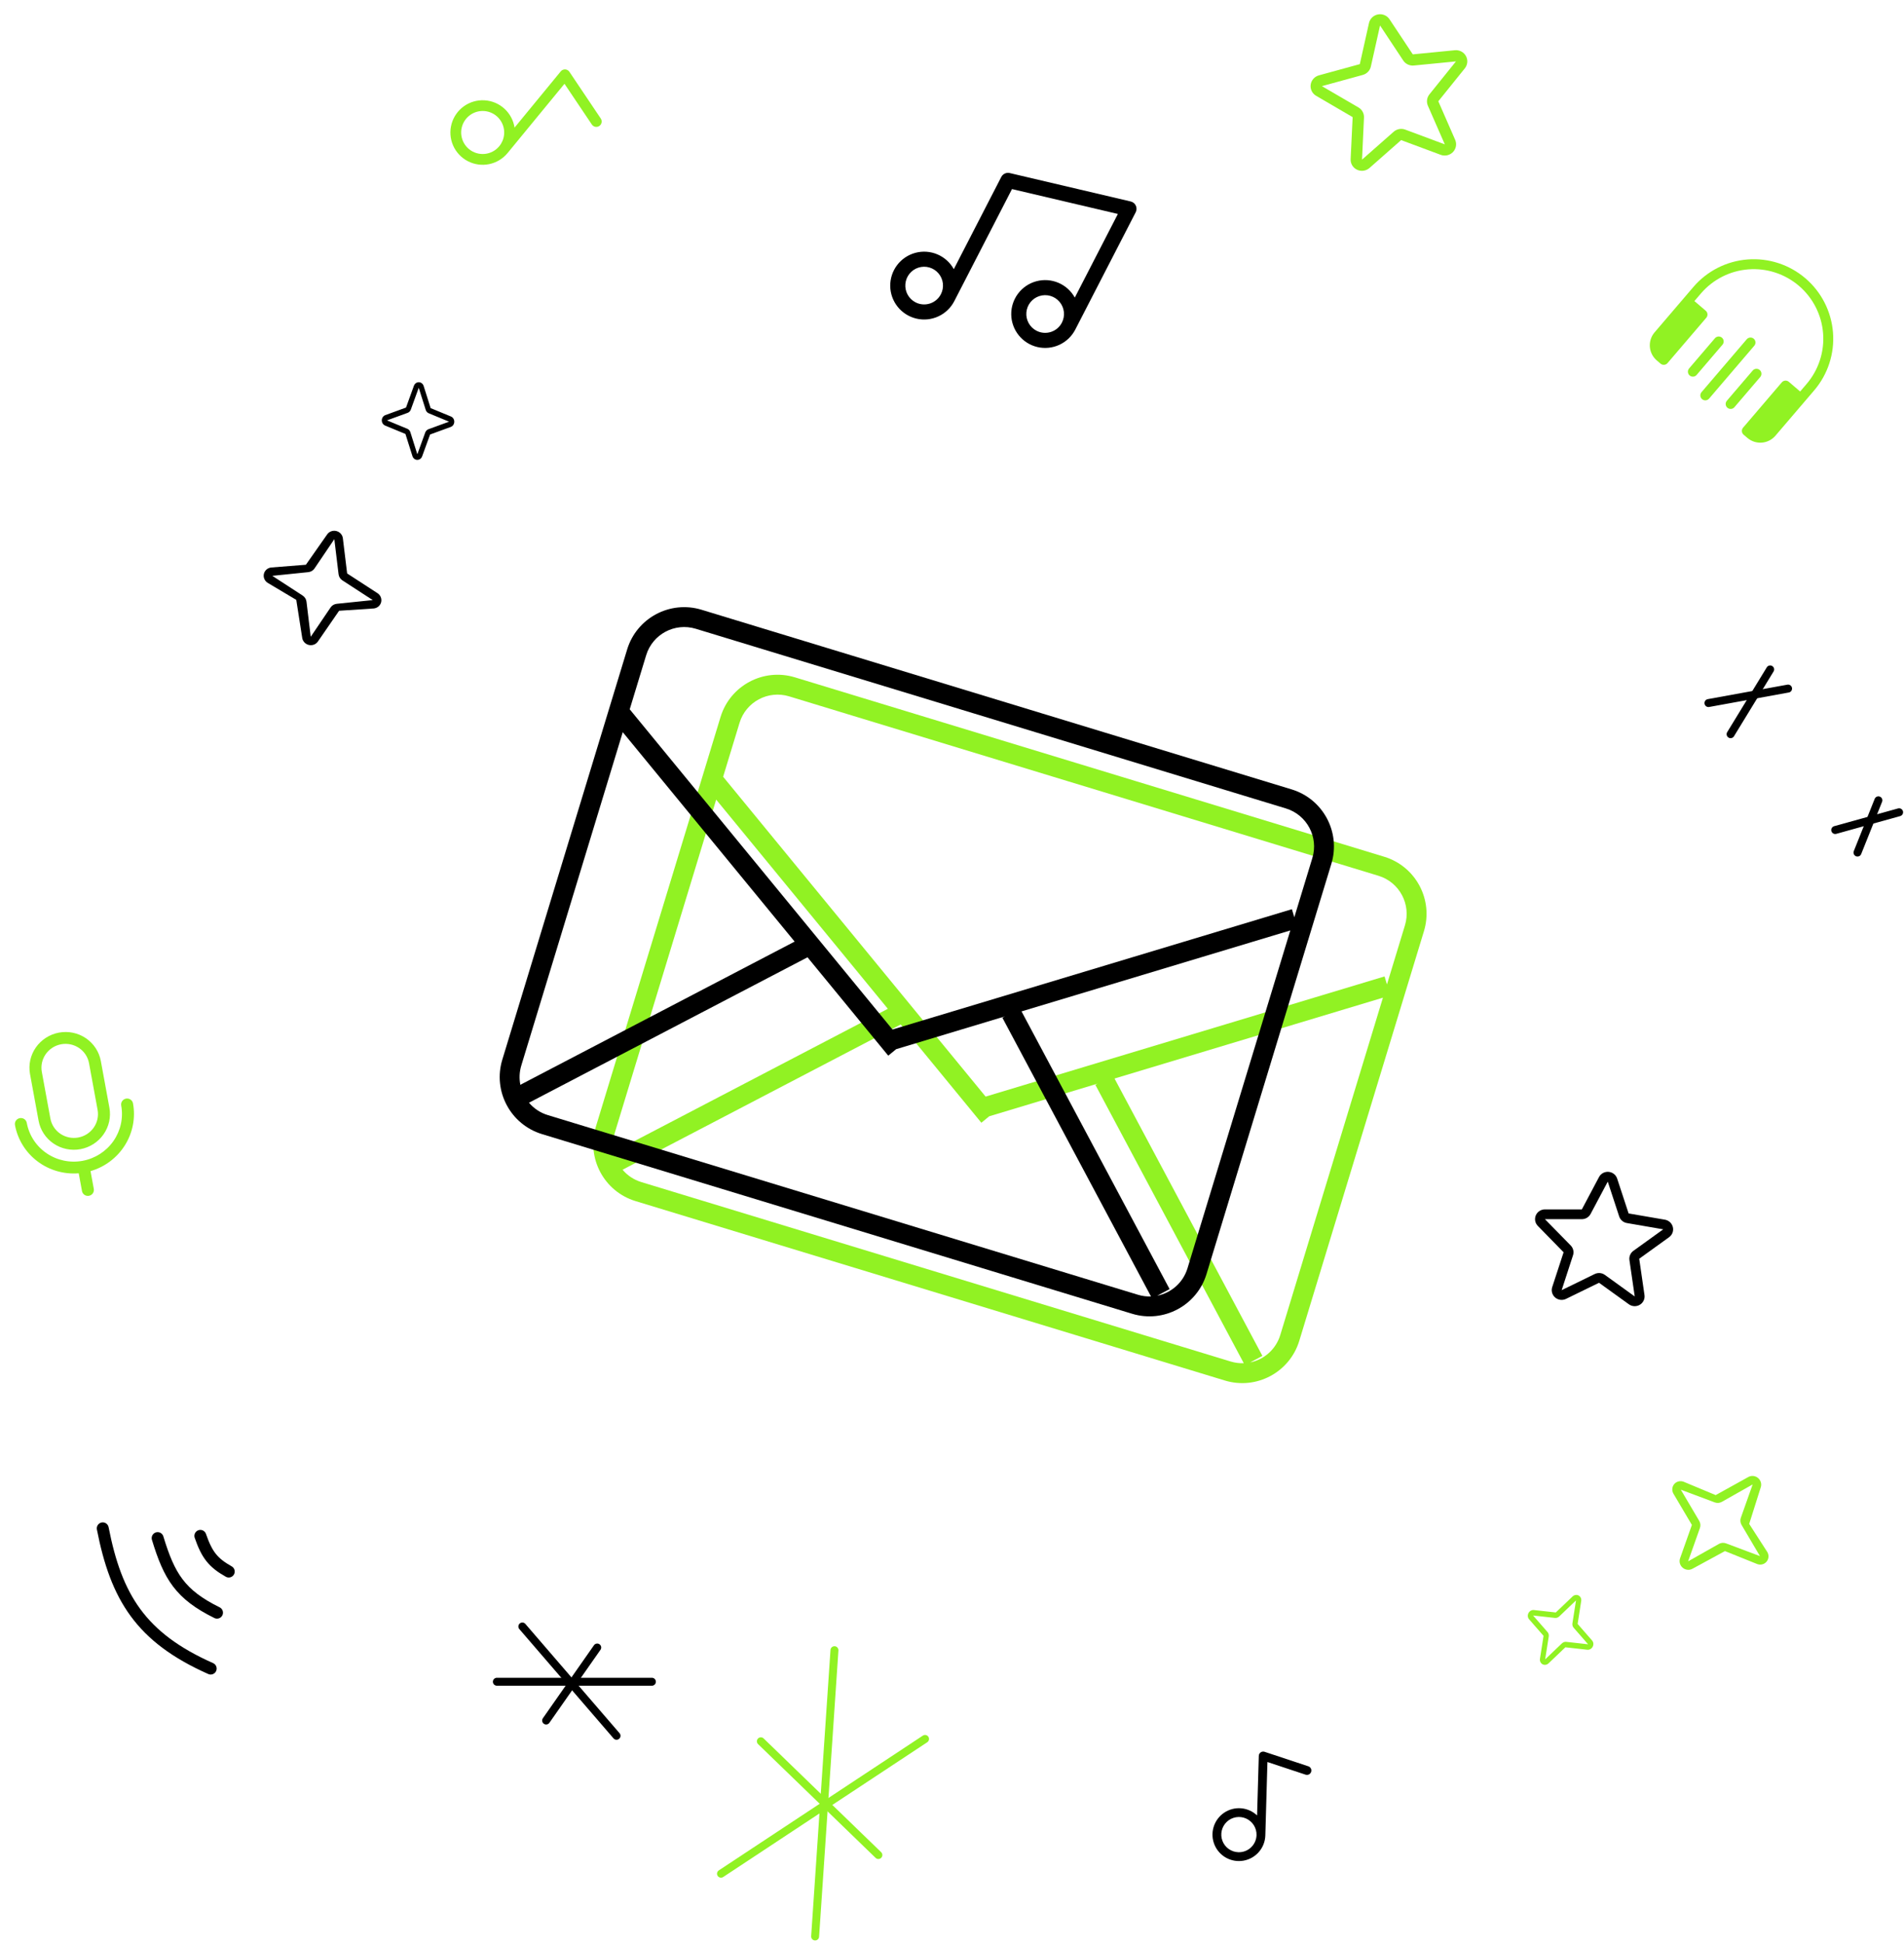 <?xml version="1.0" encoding="UTF-8"?> <svg xmlns="http://www.w3.org/2000/svg" width="479" height="489" viewBox="0 0 479 489" fill="none"> <path d="M50.401 386.31C52.039 391.035 53.557 393.044 57.547 395.282" stroke="black" stroke-width="3" stroke-linecap="round"></path> <path d="M39.658 386.873C42.589 396.509 45.316 401.048 54.596 405.628" stroke="black" stroke-width="3" stroke-linecap="round"></path> <path d="M25.849 384.419C29.23 401.711 35.372 411.854 53.003 419.687" stroke="black" stroke-width="3" stroke-linecap="round"></path> <path d="M285.748 51.727C285.628 51.465 285.449 51.235 285.226 51.053C285.002 50.871 284.741 50.743 284.46 50.677L254.019 43.528C253.608 43.431 253.176 43.475 252.792 43.652C252.408 43.829 252.094 44.129 251.9 44.505L239.954 67.698C239.032 66.034 237.58 64.726 235.83 63.982C234.079 63.238 232.13 63.1 230.292 63.59C228.454 64.081 226.833 65.171 225.686 66.689C224.539 68.206 223.932 70.063 223.961 71.965C223.99 73.867 224.654 75.705 225.848 77.186C227.041 78.667 228.695 79.707 230.547 80.141C232.399 80.575 234.343 80.377 236.07 79.579C237.797 78.781 239.208 77.429 240.078 75.738L254.593 47.558L281.229 53.814L270.395 74.847C269.473 73.183 268.021 71.875 266.271 71.131C264.52 70.387 262.571 70.249 260.733 70.739C258.895 71.23 257.274 72.32 256.127 73.838C254.98 75.355 254.373 77.212 254.402 79.114C254.431 81.016 255.095 82.854 256.289 84.335C257.482 85.817 259.136 86.857 260.988 87.29C262.84 87.724 264.784 87.526 266.511 86.728C268.238 85.93 269.649 84.578 270.519 82.887L285.713 53.391C285.845 53.134 285.917 52.851 285.923 52.563C285.929 52.275 285.869 51.989 285.748 51.727ZM230.323 76.045C229.489 75.615 228.802 74.948 228.347 74.129C227.893 73.309 227.692 72.372 227.77 71.438C227.847 70.504 228.2 69.614 228.784 68.88C229.367 68.146 230.155 67.602 231.048 67.317C231.941 67.031 232.899 67.016 233.8 67.275C234.701 67.533 235.505 68.053 236.111 68.768C236.717 69.484 237.097 70.363 237.203 71.294C237.309 72.226 237.136 73.168 236.707 74.001C236.131 75.119 235.135 75.962 233.938 76.345C232.741 76.728 231.44 76.62 230.323 76.045ZM260.764 83.194C259.93 82.764 259.243 82.098 258.788 81.278C258.334 80.458 258.133 79.522 258.211 78.587C258.288 77.653 258.641 76.763 259.225 76.029C259.808 75.296 260.596 74.751 261.489 74.466C262.382 74.18 263.34 74.165 264.241 74.424C265.142 74.682 265.946 75.202 266.552 75.918C267.158 76.633 267.538 77.512 267.644 78.444C267.75 79.375 267.577 80.317 267.148 81.151C266.863 81.704 266.472 82.196 265.997 82.598C265.521 83 264.972 83.305 264.379 83.494C263.786 83.684 263.162 83.755 262.541 83.704C261.921 83.652 261.317 83.479 260.764 83.194Z" fill="black"></path> <path d="M368.791 14.091C368.525 13.606 368.121 13.209 367.627 12.95C367.134 12.691 366.573 12.582 366.015 12.635L355.425 13.673L349.57 4.848C349.265 4.385 348.826 4.022 348.311 3.804C347.795 3.587 347.225 3.526 346.673 3.628C346.12 3.73 345.609 3.991 345.205 4.377C344.801 4.764 344.521 5.26 344.401 5.802L342.094 16.132L331.819 18.949C331.276 19.097 330.788 19.399 330.417 19.817C330.046 20.236 329.808 20.753 329.733 21.303C329.658 21.853 329.749 22.412 329.995 22.909C330.241 23.407 330.63 23.821 331.115 24.1L340.293 29.459L339.788 40.026C339.761 40.579 339.899 41.127 340.185 41.602C340.472 42.077 340.895 42.456 341.401 42.694C341.906 42.932 342.473 43.017 343.029 42.939C343.585 42.861 344.106 42.622 344.527 42.254L352.492 35.238L362.455 38.947C362.98 39.14 363.552 39.177 364.099 39.051C364.646 38.926 365.145 38.645 365.533 38.242C365.92 37.839 366.18 37.334 366.278 36.788C366.377 36.242 366.31 35.681 366.087 35.174L361.844 25.472L368.506 17.201C368.859 16.767 369.074 16.239 369.125 15.686C369.176 15.133 369.059 14.578 368.791 14.091ZM366.278 15.449L359.617 23.72C359.292 24.122 359.084 24.602 359.016 25.11C358.947 25.618 359.02 26.134 359.226 26.603L363.477 36.31L353.521 32.601C353.035 32.419 352.507 32.373 351.995 32.467C351.483 32.562 351.006 32.793 350.617 33.137L342.653 40.152L343.145 29.577C343.171 29.065 343.055 28.557 342.809 28.107C342.564 27.657 342.198 27.283 341.752 27.023L332.574 21.678C332.573 21.673 332.572 21.668 332.571 21.662L342.843 18.848C343.345 18.709 343.799 18.439 344.157 18.065C344.515 17.692 344.764 17.23 344.876 16.728L347.186 6.41L353.024 15.225C353.308 15.653 353.705 15.996 354.173 16.218C354.641 16.439 355.161 16.529 355.679 16.48L366.281 15.443L366.283 15.455L366.278 15.449Z" fill="#91F223"></path> <path d="M420.85 308.647C420.739 308.178 420.491 307.751 420.136 307.419C419.781 307.088 419.336 306.867 418.855 306.783L409.719 305.21L406.838 296.445C406.688 295.985 406.404 295.579 406.021 295.278C405.638 294.976 405.173 294.793 404.685 294.751C404.197 294.709 403.708 294.811 403.279 295.042C402.851 295.274 402.501 295.626 402.275 296.053L397.952 304.199L388.67 304.193C388.18 304.192 387.701 304.333 387.293 304.599C386.884 304.865 386.565 305.244 386.375 305.689C386.185 306.134 386.133 306.624 386.224 307.099C386.316 307.573 386.547 308.011 386.89 308.357L393.363 314.978L390.5 323.739C390.349 324.197 390.338 324.689 390.47 325.154C390.601 325.619 390.869 326.036 391.238 326.352C391.608 326.669 392.065 326.871 392.55 326.933C393.035 326.996 393.528 326.916 393.967 326.704L402.277 322.649L409.79 328.064C410.186 328.348 410.658 328.511 411.147 328.532C411.636 328.553 412.12 328.431 412.538 328.183C412.957 327.934 413.291 327.569 413.5 327.133C413.709 326.698 413.783 326.211 413.712 325.733L412.388 316.604L419.893 311.194C420.29 310.91 420.592 310.517 420.763 310.064C420.933 309.61 420.964 309.117 420.85 308.647ZM418.426 309.207L410.921 314.618C410.556 314.88 410.27 315.236 410.095 315.647C409.92 316.058 409.862 316.508 409.927 316.949L411.257 326.085L403.75 320.671C403.384 320.406 402.951 320.245 402.499 320.207C402.047 320.168 401.593 320.252 401.187 320.451L392.877 324.506L395.732 315.736C395.872 315.312 395.891 314.858 395.789 314.424C395.687 313.989 395.466 313.59 395.151 313.269L388.675 306.66C388.675 306.655 388.675 306.651 388.676 306.646L397.955 306.653C398.408 306.652 398.852 306.53 399.239 306.299C399.626 306.068 399.942 305.737 400.152 305.342L404.474 297.207L407.344 305.96C407.483 306.385 407.737 306.765 408.079 307.059C408.421 307.352 408.838 307.549 409.284 307.626L418.43 309.203L418.429 309.214L418.426 309.207Z" fill="black"></path> <path d="M151.121 29.783L143.242 18.055C143.125 17.88 142.968 17.735 142.784 17.631C142.601 17.528 142.395 17.468 142.184 17.458C141.974 17.448 141.764 17.487 141.571 17.572C141.378 17.658 141.208 17.787 141.074 17.95L129.45 32.095C129.166 30.258 128.26 28.573 126.884 27.323C125.507 26.073 123.744 25.334 121.887 25.228C120.031 25.122 118.195 25.656 116.686 26.741C115.177 27.827 114.086 29.397 113.596 31.19C113.105 32.983 113.245 34.891 113.993 36.593C114.74 38.296 116.048 39.69 117.7 40.544C119.352 41.398 121.246 41.659 123.067 41.284C124.888 40.909 126.525 39.92 127.704 38.483L142.011 21.073L148.875 31.29C148.972 31.442 149.098 31.573 149.246 31.676C149.395 31.778 149.562 31.85 149.739 31.887C149.915 31.924 150.097 31.925 150.274 31.891C150.451 31.856 150.62 31.787 150.769 31.686C150.919 31.586 151.047 31.456 151.146 31.305C151.245 31.155 151.313 30.986 151.346 30.808C151.378 30.631 151.375 30.449 151.337 30.273C151.298 30.097 151.225 29.93 151.121 29.783ZM117.995 37.509C117.168 36.829 116.561 35.919 116.251 34.895C115.94 33.87 115.941 32.777 116.252 31.753C116.564 30.729 117.172 29.82 117.999 29.142C118.827 28.463 119.838 28.045 120.903 27.941C121.969 27.837 123.041 28.051 123.985 28.557C124.929 29.062 125.701 29.836 126.205 30.78C126.71 31.725 126.922 32.797 126.817 33.862C126.711 34.928 126.292 35.938 125.613 36.764C124.702 37.873 123.387 38.575 121.958 38.714C120.53 38.854 119.104 38.42 117.995 37.509Z" fill="#91F223"></path> <path d="M329.121 444.26L318.138 440.621C317.974 440.566 317.799 440.551 317.628 440.576C317.458 440.601 317.295 440.666 317.153 440.765C317.012 440.864 316.895 440.995 316.813 441.147C316.731 441.299 316.686 441.468 316.681 441.64L316.253 456.628C315.148 455.581 313.716 454.945 312.198 454.827C310.68 454.708 309.167 455.114 307.913 455.977C306.658 456.84 305.737 458.107 305.305 459.566C304.872 461.026 304.954 462.59 305.536 463.997C306.119 465.403 307.166 466.568 308.504 467.295C309.842 468.022 311.389 468.268 312.886 467.992C314.384 467.716 315.741 466.935 316.731 465.779C317.722 464.622 318.285 463.161 318.328 461.639L318.854 443.192L328.423 446.362C328.563 446.412 328.71 446.433 328.858 446.425C329.005 446.417 329.149 446.38 329.282 446.315C329.415 446.25 329.534 446.16 329.631 446.049C329.728 445.937 329.802 445.808 329.849 445.668C329.895 445.528 329.913 445.38 329.901 445.232C329.89 445.085 329.849 444.942 329.781 444.811C329.714 444.679 329.62 444.563 329.507 444.468C329.393 444.374 329.262 444.303 329.121 444.26ZM311.554 465.88C310.678 465.855 309.829 465.57 309.114 465.063C308.399 464.555 307.851 463.847 307.538 463.028C307.226 462.209 307.164 461.316 307.359 460.461C307.555 459.607 307.999 458.829 308.637 458.227C309.274 457.626 310.076 457.226 310.94 457.08C311.805 456.933 312.693 457.046 313.493 457.405C314.294 457.763 314.969 458.351 315.435 459.093C315.902 459.836 316.137 460.7 316.112 461.576C316.078 462.751 315.579 463.864 314.725 464.671C313.87 465.479 312.73 465.913 311.554 465.88Z" fill="black"></path> <path d="M113.46 104.767L108.337 102.651L106.576 97.072C106.489 96.803 106.328 96.57 106.113 96.402C105.898 96.235 105.64 96.142 105.374 96.137C105.108 96.131 104.847 96.213 104.625 96.371C104.403 96.529 104.231 96.755 104.133 97.021L102.143 102.514L96.93 104.416C96.678 104.51 96.459 104.684 96.302 104.915C96.146 105.146 96.058 105.422 96.052 105.707C96.046 105.992 96.122 106.272 96.269 106.509C96.416 106.746 96.627 106.929 96.874 107.033L101.997 109.149L103.758 114.728C103.845 114.997 104.007 115.231 104.221 115.398C104.436 115.565 104.694 115.658 104.96 115.664C105.226 115.669 105.487 115.588 105.709 115.43C105.931 115.272 106.103 115.045 106.201 114.78L108.197 109.286L113.405 107.384C113.656 107.29 113.875 107.116 114.032 106.885C114.188 106.655 114.276 106.378 114.282 106.093C114.288 105.808 114.212 105.529 114.065 105.292C113.918 105.054 113.707 104.871 113.46 104.767ZM107.777 107.963C107.597 108.029 107.433 108.136 107.296 108.277C107.158 108.417 107.051 108.589 106.982 108.778L104.99 114.265L103.234 108.701C103.173 108.508 103.073 108.332 102.942 108.185C102.81 108.038 102.65 107.924 102.472 107.85L97.358 105.735L102.557 103.838C102.738 103.772 102.903 103.664 103.04 103.523C103.178 103.382 103.285 103.21 103.354 103.019L105.344 97.535L107.1 103.099C107.161 103.291 107.261 103.467 107.392 103.613C107.523 103.76 107.683 103.874 107.859 103.947L112.974 106.063L107.777 107.963Z" fill="black"></path> <path d="M384.675 407.281L388.321 411.455L387.416 417.235C387.374 417.515 387.415 417.796 387.533 418.041C387.651 418.287 387.841 418.485 388.077 418.608C388.312 418.731 388.583 418.775 388.852 418.732C389.121 418.689 389.375 418.562 389.581 418.368L393.808 414.334L399.323 414.95C399.59 414.978 399.864 414.92 400.107 414.783C400.35 414.646 400.551 414.437 400.683 414.185C400.815 413.933 400.872 413.648 400.846 413.371C400.82 413.093 400.712 412.835 400.537 412.631L396.891 408.457L397.796 402.678C397.838 402.398 397.797 402.117 397.679 401.871C397.561 401.626 397.372 401.428 397.136 401.305C396.9 401.181 396.63 401.138 396.361 401.181C396.092 401.224 395.837 401.351 395.631 401.544L391.4 405.576L385.889 404.962C385.622 404.934 385.349 404.993 385.106 405.13C384.863 405.266 384.662 405.475 384.53 405.728C384.397 405.98 384.341 406.264 384.367 406.542C384.393 406.82 384.5 407.078 384.675 407.281ZM391.187 406.948C391.377 406.969 391.572 406.946 391.758 406.881C391.943 406.816 392.115 406.71 392.261 406.571L396.487 402.544L395.584 408.308C395.553 408.508 395.564 408.71 395.616 408.9C395.668 409.091 395.761 409.264 395.887 409.409L399.526 413.579L394.026 412.965C393.835 412.943 393.639 412.966 393.453 413.031C393.267 413.097 393.094 413.203 392.948 413.343L388.725 417.369L389.629 411.605C389.66 411.405 389.648 411.204 389.596 411.014C389.544 410.825 389.452 410.652 389.326 410.507L385.687 406.337L391.187 406.948Z" fill="#91F223"></path> <path d="M94.977 149.203L87.332 144.239L86.257 135.377C86.202 134.949 86.014 134.546 85.718 134.222C85.422 133.898 85.033 133.669 84.603 133.565C84.173 133.461 83.722 133.487 83.311 133.64C82.9 133.794 82.549 134.066 82.304 134.422L76.955 142.049L68.232 142.738C67.793 142.786 67.382 142.964 67.054 143.248C66.725 143.531 66.495 143.908 66.394 144.326C66.293 144.744 66.326 145.184 66.488 145.586C66.651 145.989 66.936 146.335 67.304 146.578L74.534 150.881L76.024 160.403C76.079 160.831 76.267 161.234 76.562 161.558C76.858 161.882 77.247 162.112 77.677 162.216C78.108 162.32 78.559 162.294 78.97 162.14C79.381 161.987 79.732 161.714 79.976 161.358L85.308 153.622L94.049 153.042C94.487 152.994 94.898 152.817 95.227 152.533C95.556 152.249 95.786 151.873 95.887 151.455C95.988 151.037 95.955 150.597 95.792 150.194C95.629 149.792 95.345 149.446 94.977 149.203ZM84.72 151.871C84.407 151.904 84.106 152.003 83.837 152.161C83.569 152.32 83.341 152.534 83.168 152.788L78.173 160.164L77.103 151.326C77.065 151.02 76.96 150.724 76.793 150.459C76.626 150.195 76.403 149.969 76.138 149.797L68.506 144.836L77.561 143.909C77.875 143.877 78.177 143.778 78.446 143.619C78.715 143.46 78.945 143.245 79.118 142.989L84.107 135.616L85.178 144.454C85.216 144.76 85.321 145.055 85.487 145.318C85.653 145.581 85.876 145.807 86.14 145.979L93.772 150.94L84.72 151.871Z" fill="black"></path> <path d="M421 375.71L425.638 383.557L422.658 391.972C422.517 392.38 422.505 392.824 422.626 393.246C422.746 393.668 422.993 394.046 423.332 394.331C423.671 394.616 424.086 394.793 424.523 394.838C424.959 394.884 425.395 394.796 425.772 394.586L433.956 390.136L442.075 393.4C442.489 393.552 442.936 393.576 443.357 393.468C443.777 393.36 444.151 393.126 444.428 392.796C444.704 392.467 444.87 392.058 444.904 391.625C444.937 391.193 444.836 390.756 444.614 390.375L440.054 383.303L442.957 374.113C443.098 373.705 443.109 373.261 442.989 372.839C442.868 372.417 442.622 372.039 442.283 371.754C441.944 371.469 441.528 371.292 441.092 371.247C440.656 371.201 440.22 371.289 439.842 371.499L431.625 376.055L423.54 372.685C423.126 372.533 422.678 372.509 422.258 372.617C421.837 372.725 421.463 372.959 421.187 373.289C420.911 373.618 420.744 374.027 420.711 374.46C420.678 374.892 420.779 375.329 421 375.71ZM431.373 377.885C431.668 377.995 431.982 378.04 432.292 378.018C432.603 377.995 432.903 377.905 433.171 377.754L440.926 373.371L437.952 381.762C437.849 382.053 437.812 382.365 437.844 382.676C437.876 382.987 437.975 383.289 438.136 383.561L442.763 391.399L434.242 388.2C433.946 388.089 433.631 388.044 433.319 388.066C433.008 388.089 432.707 388.179 432.438 388.331L424.689 392.714L427.662 384.323C427.765 384.033 427.801 383.722 427.77 383.412C427.738 383.102 427.639 382.801 427.48 382.53L422.852 374.691L431.373 377.885Z" fill="#91F223"></path> <path d="M452.572 71.898C449.045 68.882 444.463 67.39 439.836 67.751C435.209 68.113 430.915 70.297 427.898 73.825L426.274 75.725L429.124 78.162C429.376 78.378 429.532 78.684 429.557 79.015C429.583 79.345 429.477 79.673 429.261 79.925L419.513 91.325C419.297 91.577 418.99 91.733 418.66 91.758C418.329 91.784 418.002 91.678 417.75 91.462L416.8 90.65C415.792 89.788 415.168 88.561 415.065 87.239C414.962 85.917 415.388 84.608 416.25 83.6L425.998 72.2C429.446 68.169 434.353 65.672 439.642 65.259C444.93 64.846 450.165 66.551 454.197 69.998C458.228 73.446 460.725 78.353 461.138 83.641C461.551 88.93 459.846 94.165 456.399 98.197L446.65 109.597C445.788 110.605 444.561 111.229 443.239 111.332C441.917 111.435 440.608 111.009 439.6 110.147L438.65 109.335C438.398 109.119 438.242 108.813 438.217 108.482C438.191 108.152 438.297 107.824 438.513 107.573L448.261 96.172C448.477 95.92 448.784 95.764 449.114 95.739C449.445 95.713 449.772 95.819 450.024 96.035L452.874 98.472L454.499 96.572C457.515 93.044 459.007 88.463 458.645 83.836C458.284 79.209 456.099 74.915 452.572 71.898ZM441.336 86.961C441.552 86.709 441.658 86.382 441.632 86.051C441.607 85.721 441.45 85.414 441.199 85.198C440.947 84.983 440.619 84.876 440.289 84.902C439.958 84.928 439.652 85.084 439.436 85.336L428.063 98.636C427.847 98.888 427.741 99.215 427.766 99.546C427.792 99.876 427.948 100.183 428.2 100.399C428.452 100.614 428.779 100.721 429.11 100.695C429.44 100.669 429.747 100.513 429.963 100.261L441.336 86.961ZM433.199 84.936C433.451 85.152 433.607 85.459 433.633 85.789C433.659 86.12 433.552 86.447 433.337 86.699L426.837 94.299C426.622 94.551 426.315 94.707 425.985 94.733C425.654 94.759 425.327 94.652 425.075 94.437C424.823 94.221 424.667 93.915 424.641 93.584C424.615 93.253 424.722 92.926 424.937 92.674L431.437 85.074C431.652 84.822 431.959 84.666 432.289 84.64C432.62 84.615 432.947 84.721 433.199 84.936ZM442.837 94.823C443.052 94.571 443.159 94.244 443.133 93.913C443.107 93.583 442.951 93.276 442.699 93.06C442.447 92.845 442.12 92.738 441.789 92.764C441.459 92.79 441.152 92.946 440.937 93.198L434.437 100.798C434.222 101.05 434.115 101.377 434.141 101.708C434.167 102.038 434.323 102.345 434.575 102.561C434.827 102.776 435.154 102.883 435.485 102.857C435.815 102.831 436.122 102.675 436.338 102.423L442.837 94.823Z" fill="#91F223"></path> <line x1="209.93" y1="415.065" x2="205.065" y2="487.07" stroke="#91F223" stroke-width="2" stroke-linecap="round"></line> <line x1="191.414" y1="437.977" x2="220.977" y2="466.586" stroke="#91F223" stroke-width="2" stroke-linecap="round"></line> <line x1="232.717" y1="437.386" x2="181.386" y2="471.283" stroke="#91F223" stroke-width="2" stroke-linecap="round"></line> <line x1="131.41" y1="409.104" x2="155.104" y2="436.59" stroke="black" stroke-width="2" stroke-linecap="round"></line> <line x1="150.246" y1="414.393" x2="137.393" y2="432.754" stroke="black" stroke-width="2" stroke-linecap="round"></line> <line x1="125" y1="423" x2="164" y2="423" stroke="black" stroke-width="2" stroke-linecap="round"></line> <line x1="445.332" y1="168.375" x2="435.375" y2="184.668" stroke="black" stroke-width="2" stroke-linecap="round"></line> <line x1="429.805" y1="176.837" x2="449.837" y2="173.195" stroke="black" stroke-width="2" stroke-linecap="round"></line> <line x1="472.557" y1="201.3" x2="467.3" y2="214.443" stroke="black" stroke-width="2" stroke-linecap="round"></line> <line x1="461.696" y1="208.769" x2="477.769" y2="204.304" stroke="black" stroke-width="2" stroke-linecap="round"></line> <path fill-rule="evenodd" clip-rule="evenodd" d="M346.791 220.28L198.53 175.151C193.247 173.543 187.66 176.522 186.052 181.806L181.922 195.373L247.958 275.822L348.32 245.596L348.926 247.609L353.446 232.758C355.054 227.475 352.075 221.888 346.791 220.28ZM276.153 272.552L248.866 280.77L246.885 282.396L226.601 257.684L156.619 294.214C157.819 295.636 159.43 296.74 161.343 297.322L309.604 342.451C310.704 342.785 311.817 342.921 312.905 342.879L275.567 272.865L276.153 272.552ZM280.387 271.277L317.592 341.042L314.51 342.685C317.988 341.974 320.977 339.43 322.083 335.796L347.912 250.941L280.387 271.277ZM180.172 201.122L223.36 253.736L154.446 289.708C154.133 288.142 154.191 286.478 154.689 284.844L180.172 201.122ZM181.268 180.35L176.36 196.477L176.36 196.477L176.36 196.477L149.905 283.388C147.493 291.313 151.962 299.693 159.887 302.106L308.148 347.234C316.074 349.646 324.454 345.177 326.866 337.252L358.229 234.214C360.642 226.289 356.173 217.909 348.247 215.496L199.986 170.368C192.061 167.956 183.681 172.425 181.268 180.35Z" fill="#91F223"></path> <path fill-rule="evenodd" clip-rule="evenodd" d="M323.498 203.34L175.038 158.151C169.755 156.543 164.168 159.522 162.56 164.806L158.42 178.407L224.53 258.947L325.011 228.685L325.62 230.71L330.153 215.819C331.761 210.535 328.782 204.948 323.498 203.34ZM252.788 255.658L225.456 263.89L223.462 265.527L203.151 240.783L133.079 277.359C134.28 278.783 135.892 279.888 137.806 280.47L286.266 325.659C287.364 325.994 288.476 326.13 289.561 326.088L252.176 255.985L252.788 255.658ZM256.993 254.392L294.243 324.241L291.127 325.903C294.624 325.205 297.634 322.655 298.745 319.005L324.61 234.028L256.993 254.392ZM156.67 184.156L199.91 236.834L130.908 272.852C130.595 271.288 130.654 269.625 131.151 267.992L156.67 184.156ZM157.776 163.35L152.857 179.511L152.857 179.511L152.857 179.511L126.368 266.536C123.956 274.461 128.425 282.841 136.35 285.254L284.81 330.443C292.736 332.855 301.116 328.386 303.528 320.461L334.936 217.275C337.349 209.349 332.879 200.969 324.954 198.557L176.494 153.368C168.569 150.956 160.189 155.425 157.776 163.35Z" fill="black"></path> <path d="M20.229 289.046C22.59 288.61 24.685 287.267 26.052 285.311C27.419 283.355 27.948 280.947 27.523 278.614L25.37 266.886C24.942 264.553 23.593 262.488 21.62 261.145C19.646 259.802 17.21 259.291 14.848 259.725C12.485 260.159 10.389 261.501 9.021 263.457C7.653 265.414 7.125 267.823 7.553 270.156L9.706 281.884C10.136 284.216 11.486 286.28 13.459 287.622C15.432 288.965 17.866 289.477 20.229 289.046ZM10.523 269.611C10.238 268.056 10.589 266.449 11.501 265.145C12.413 263.841 13.81 262.946 15.386 262.657C16.961 262.368 18.585 262.709 19.9 263.604C21.216 264.499 22.116 265.876 22.401 267.431L24.553 279.159C24.839 280.715 24.487 282.321 23.575 283.625C22.663 284.929 21.266 285.825 19.691 286.114C18.116 286.403 16.492 286.062 15.176 285.167C13.86 284.271 12.961 282.895 12.675 281.339L10.523 269.611ZM22.776 294.564L23.597 299.035C23.668 299.424 23.58 299.826 23.352 300.152C23.124 300.478 22.775 300.702 22.381 300.774C21.988 300.846 21.582 300.761 21.253 300.537C20.924 300.313 20.699 299.969 20.628 299.58L19.807 295.109C16.079 295.413 12.375 294.341 9.413 292.099C6.45 289.858 4.438 286.607 3.767 282.974C3.696 282.586 3.784 282.184 4.012 281.858C4.24 281.532 4.589 281.308 4.983 281.236C5.376 281.164 5.782 281.249 6.111 281.473C6.44 281.696 6.665 282.041 6.736 282.429C7.307 285.54 9.106 288.293 11.738 290.084C14.369 291.875 17.617 292.556 20.767 291.978C23.917 291.4 26.712 289.609 28.535 287.001C30.359 284.393 31.063 281.18 30.492 278.069C30.421 277.681 30.509 277.279 30.737 276.953C30.965 276.627 31.314 276.403 31.708 276.331C32.102 276.259 32.508 276.344 32.837 276.568C33.166 276.791 33.391 277.136 33.462 277.524C34.124 281.158 33.398 284.912 31.425 288.059C29.451 291.207 26.369 293.524 22.776 294.564Z" fill="#91F223"></path> </svg> 